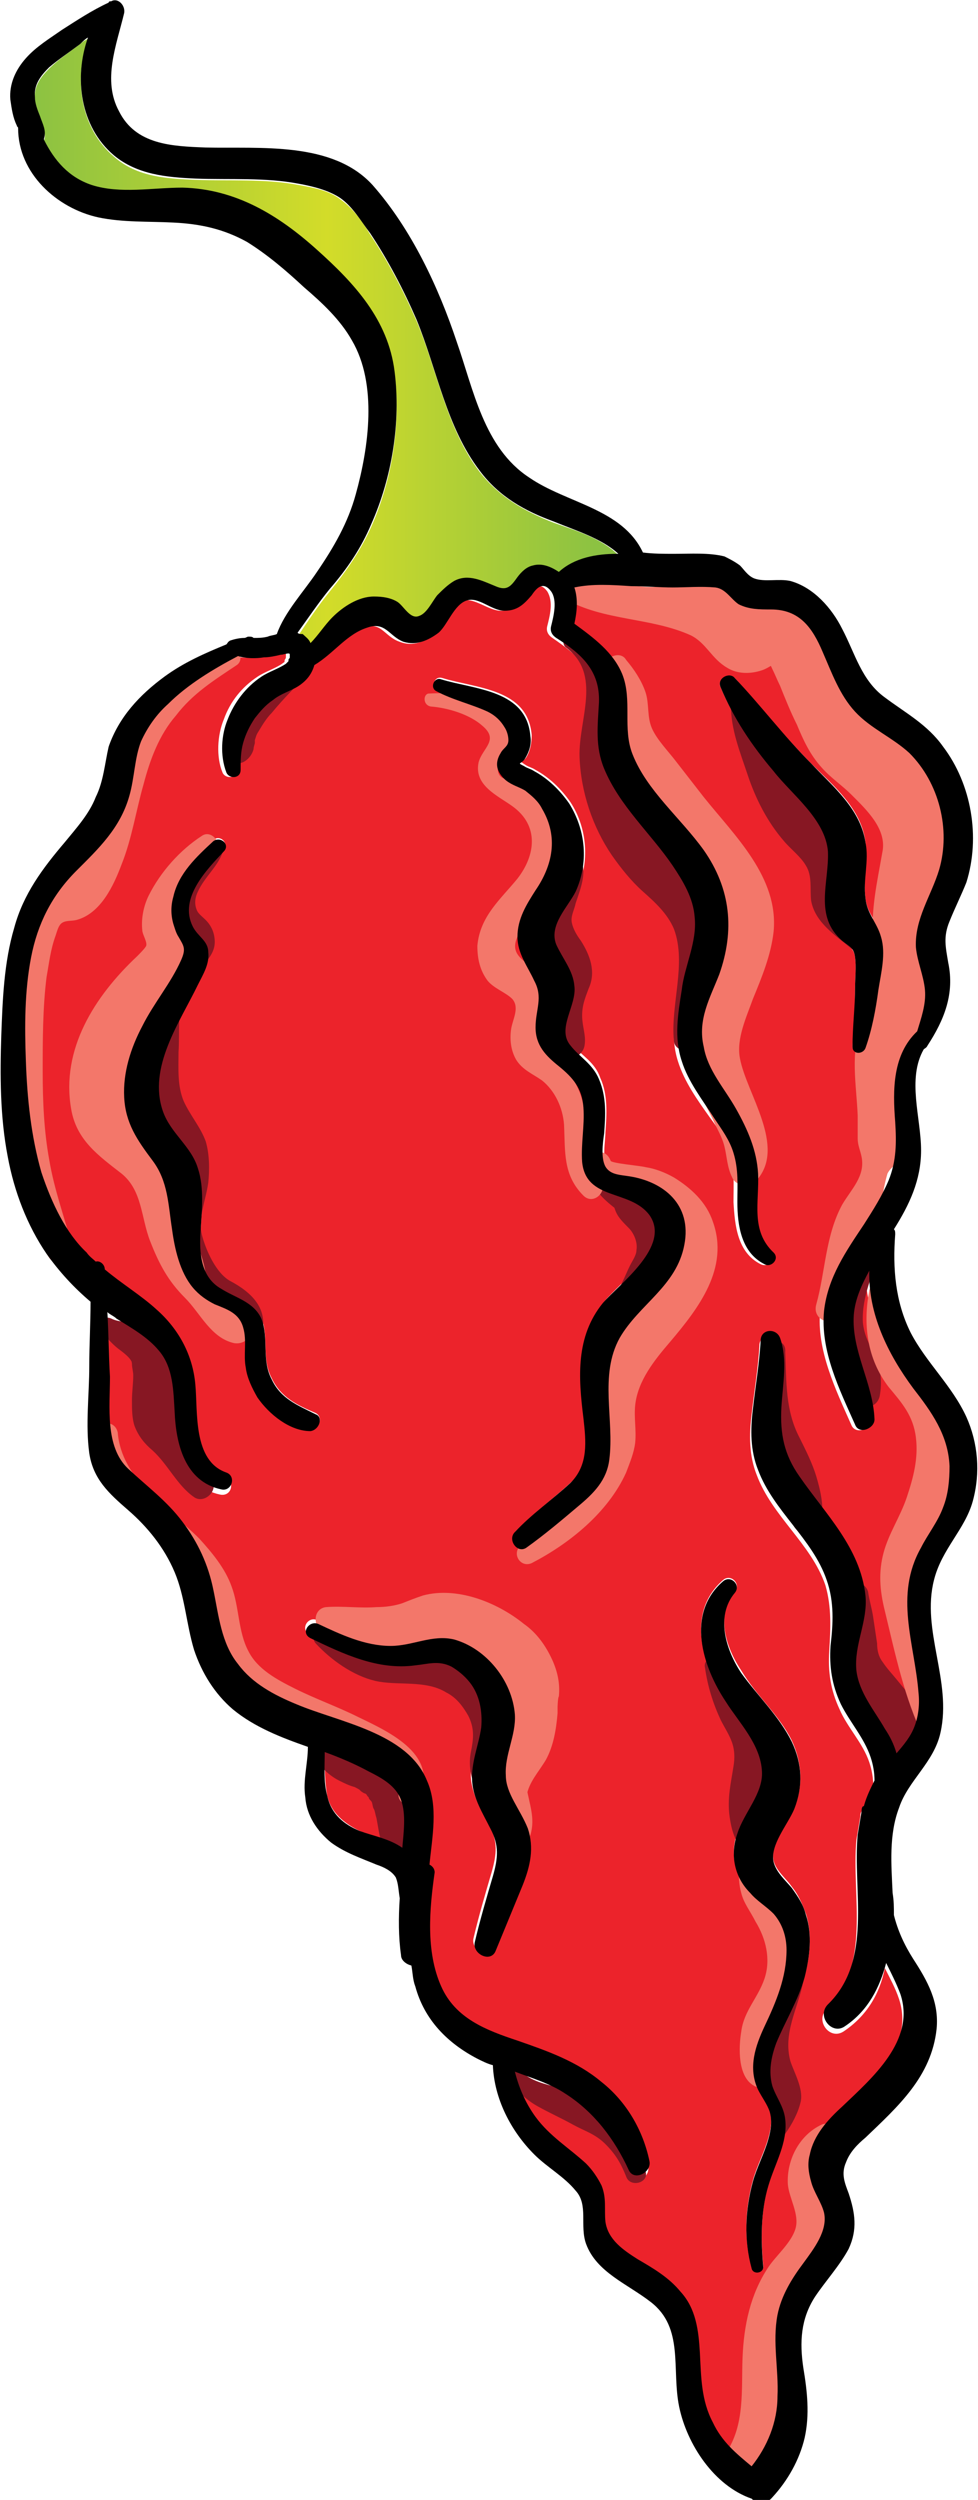 <svg xml:space="preserve" style="enable-background:new 0 0 75.6 193.2;" viewBox="0 0 75.6 193.2" y="0px" x="0px" xmlns:xlink="http://www.w3.org/1999/xlink" xmlns="http://www.w3.org/2000/svg" id="Layer_1" version="1.1">
<style type="text/css">
	.st0{fill:#EC232B;}
	.st1{fill:url(#SVGID_1_);}
	.st2{fill:#871723;}
	.st3{fill:#F3776A;}
</style>
<g>
	<g id="Layer_2_00000044894169604213189790000002988050719662693010_">
		<g id="Layer_3">
			<g>
				<g>
					<path d="M28.5,136.9c-1.1-0.6-2.2-1-3.4-1.5c0,1.1,0,2.3,0.2,3.4c0.3,1.3,1.3,2.1,2.5,2.7c1,0.5,2.2,0.7,3.2,1.3
						c0-1.2,0.3-2.6-0.1-3.7C30.5,138,29.4,137.4,28.5,136.9L28.5,136.9z" class="st0"></path>
					
						<linearGradient gradientTransform="matrix(1 0 0 -1 0 196)" y2="169.655" x2="47.84" y1="169.655" x1="2.685" gradientUnits="userSpaceOnUse" id="SVGID_1_">
						<stop style="stop-color:#8CC242" offset="0"></stop>
						<stop style="stop-color:#D3DC29" offset="0.5"></stop>
						<stop style="stop-color:#8CC242" offset="0.96"></stop>
					</linearGradient>
					<path d="M24,49.8c0.6-0.6,1.1-1.4,1.7-2c0.9-0.9,2-1.6,3.2-1.6c0.6,0,1.2,0.1,1.8,0.4c0.6,0.3,1,1.4,1.7,1.1
						c0.6-0.2,1-1.1,1.4-1.6c0.4-0.5,0.8-0.9,1.3-1.1c1.1-0.6,2.1,0,3.2,0.4c0.9,0.4,1.2,0,1.7-0.7c0.3-0.4,0.7-0.8,1.2-0.9
						c0.7-0.2,1.4,0,2,0.5c1.2-1,2.9-1.3,4.5-1.4c0,0,0.1,0,0.1,0c-1.3-1.3-3.3-1.9-5-2.5c-2.3-0.9-4.2-2-5.7-3.9
						c-2.6-3.4-3.3-7.9-4.9-11.7c-1-2.3-2.2-4.6-3.6-6.7c-0.6-1-1.3-2-2.3-2.7c-0.9-0.7-2.1-0.9-3.2-1.1c-2.6-0.5-5.4-0.3-8-0.4
						c-2.2-0.1-4.5-0.2-6.3-1.8c-2.6-2.2-3.1-6-2-9.1C6.6,3.1,6.4,3.2,6.2,3.4C5.4,4,4.5,4.6,3.8,5.3C3.1,6,2.6,6.7,2.7,7.7
						c0,0.5,0.2,1,0.4,1.5c0.2,0.6,0.5,1.1,0.3,1.7c0,0,0,0,0,0.1c0.8,1.6,1.9,2.9,3.7,3.5c2.3,0.7,4.7,0.2,7,0.2
						c4.1,0,7.4,2.1,10.4,4.8c2.9,2.6,5.5,5.4,6,9.4c0.5,3.9-0.2,8.2-1.8,11.8c-0.8,1.8-1.9,3.4-3.2,5c-0.9,1.1-1.7,2.3-2.5,3.5
						c0.1,0,0.2,0.1,0.4,0.2C23.7,49.3,23.9,49.5,24,49.8L24,49.8z" class="st1"></path>
					<path d="M66.9,98.2c-0.6,1.1-1.1,2.2-1.2,3.4c-0.2,2.8,1.5,5.3,1.6,8.1c0,0.8-1.2,1.2-1.5,0.4
						c-1.2-2.7-2.7-5.8-2.4-8.8c0.3-2.5,1.7-4.6,3.1-6.7c0.7-1.1,1.5-2.2,1.9-3.4c0.6-1.5,0.6-2.9,0.5-4.5c-0.2-2.5-0.2-5.2,1.7-7
						c0.3-1.1,0.6-2.2,0.6-3.2c-0.1-1.1-0.6-2.1-0.7-3.3c-0.1-2.2,1.2-3.9,1.8-6c0.9-3.1,0-6.7-2.3-9c-1.2-1.3-2.9-2-4.2-3.2
						c-1.3-1.3-1.8-3-2.5-4.6c-0.8-1.9-1.8-3.3-4-3.3c-0.8,0-1.7,0-2.5-0.4c-0.7-0.4-1-1.2-1.8-1.3c-1.1-0.2-2.2,0-3.3,0
						c-1.1,0-2.2,0-3.2-0.1c-1.5,0-3-0.2-4.4,0.1c0.3,0.9,0.2,1.9,0,2.8c1.5,1,3,2.2,3.7,3.9c0.8,2,0,4.2,0.8,6.2
						c1.1,2.9,3.8,5,5.5,7.4c2.1,3,2.4,6.2,1.2,9.6c-0.7,1.9-1.7,3.6-1.2,5.6c0.4,1.8,1.6,3.3,2.5,4.8c0.9,1.5,1.7,3.2,1.7,5
						c0.1,2.2-0.7,4.4,1.2,6.1c0.5,0.5-0.1,1.2-0.7,0.9c-1.8-0.9-2-3-2.1-4.8c0-1.3,0.1-2.6-0.3-3.8c-0.3-1-0.9-1.9-1.5-2.7
						c-1-1.4-2-2.8-2.5-4.4c-0.6-1.9-0.2-3.6,0-5.5c0.3-1.9,1.2-3.7,1-5.6c-0.1-1.5-0.8-2.8-1.7-4c-1.8-2.5-4.1-4.6-5.3-7.5
						c-0.7-1.7-0.5-3.3-0.4-5.1c0.2-2.4-1.4-3.7-3.3-5c-0.3-0.2-0.5-0.5-0.4-0.9c0.2-0.8,0.5-1.9,0-2.7c-0.6-0.8-1.1-0.3-1.5,0.3
						c-0.6,0.7-1.1,1.2-2.1,1.2c-0.9,0-2-1-2.9-0.8c-1,0.3-1.5,1.8-2.2,2.5c-0.7,0.7-1.7,1.1-2.7,0.7c-1.2-0.4-1.4-1.6-2.8-1.1
						c-1.6,0.5-2.7,2-4.1,2.9c-0.2,0.7-0.6,1.2-1.2,1.6c-0.6,0.4-1.4,0.6-2,1.1c-0.5,0.4-1,0.9-1.4,1.4c-0.4,0.6-0.7,1.2-0.9,1.9
						c-0.2,0.7-0.2,1.4-0.2,2.1c0,0.7-0.9,0.7-1.1,0.2c-0.5-1.2-0.4-2.9,0.1-4.1c0.5-1.4,1.4-2.5,2.6-3.3c0.6-0.4,1.3-0.6,1.9-1
						c0.1-0.1,0.2-0.1,0.2-0.2c0,0,0,0,0-0.1c0,0,0.1-0.1,0.1-0.2c0-0.1,0-0.1,0-0.3c0,0.1-0.1-0.1,0,0c0,0,0.2,0-0.1,0
						c-0.2,0-0.4,0.1-0.6,0.1c-0.4,0.1-0.9,0.1-1.3,0.2c-0.6,0-1.4,0.1-2-0.1c-1.9,1-3.9,2.2-5.4,3.7c-0.9,0.8-1.6,1.8-2.1,2.9
						c-0.5,1.3-0.6,2.8-0.9,4.2c-0.7,2.4-2.4,4-4.1,5.8c-1.9,1.9-3,4.1-3.5,6.7s-0.5,5.4-0.4,8c0.1,2.9,0.4,5.8,1.3,8.6
						c0.7,2.4,1.9,4.7,3.6,6.6c0.2,0.2,0.4,0.5,0.7,0.7c0.3,0,0.7,0.2,0.7,0.6c0,0,0,0,0,0c1.3,1.1,2.7,1.9,4,3.1
						c1.7,1.5,2.8,3.5,3,5.8c0.2,2.1-0.2,5.9,2.4,6.8c0.8,0.3,0.5,1.5-0.4,1.3c-2.8-0.6-3.5-3.5-3.6-6c-0.1-1.6-0.1-3.4-1.2-4.7
						c-0.8-1.1-2.2-1.7-3.3-2.5c-0.3-0.2-0.5-0.3-0.7-0.5c0.1,1.7,0.1,3.3,0.2,5c0.1,2.3-0.4,5.4,1.4,7.1c1.4,1.4,3,2.5,4.2,4.1
						c1.2,1.6,2,3.4,2.4,5.3c0.4,1.9,0.6,4.1,1.9,5.7c1.1,1.4,2.9,2.4,4.5,3.1c3.3,1.4,8.6,2.2,10.1,5.9c0.8,2,0.3,4.4,0.2,6.5
						c0.2,0.1,0.5,0.2,0.4,0.6c-0.4,2.9-0.7,6.1,0.5,8.8c1.1,2.4,3.5,3.4,5.9,4.2c2.3,0.8,4.6,1.6,6.5,3.2c1.9,1.6,3.2,3.8,3.7,6.1
						c0.2,0.9-1.1,1.6-1.6,0.7c-1.1-2.3-2.7-4.5-4.9-5.9c-1.2-0.7-2.5-1.2-3.9-1.7c0.4,1.2,0.9,2.4,1.6,3.5c1.1,1.5,2.6,2.4,3.9,3.6
						c0.5,0.5,1,1,1.2,1.7c0.4,0.9,0.2,1.8,0.3,2.8c0.1,1.4,1.4,2.2,2.5,2.9c1.2,0.7,2.4,1.4,3.3,2.5c1.1,1.4,1.4,3,1.5,4.7
						c0.1,1.9,0.1,3.7,1,5.4c0.8,1.4,1.8,2.4,3,3.4c1.2-1.5,2-3.4,2-5.4c0-2.1-0.5-4.2,0-6.3c0.3-1.5,1.2-2.8,2-4
						c0.8-1.1,1.9-2.4,1.6-3.9c-0.2-0.9-0.7-1.6-1-2.4c-0.2-0.7-0.2-1.4-0.1-2.1c0.3-1.5,1.4-2.7,2.5-3.7c2.3-2.2,5.7-5,4.5-8.7
						c-0.3-0.9-0.7-1.6-1.1-2.4c-0.4,2-1.4,3.7-3.2,4.9c-1.1,0.7-2.2-0.9-1.3-1.7c3.5-3.4,1.9-8.8,2.3-13.1c0.1-0.6,0.2-1.2,0.3-1.8
						c0-0.1,0-0.3,0.1-0.4c0,0,0-0.1,0.1-0.1c0.2-0.6,0.4-1.3,0.8-1.9c0-0.6-0.1-1.2-0.3-1.8c-0.5-1.5-1.7-2.7-2.3-4.1
						c-0.7-1.5-0.9-2.9-0.8-4.5c0.1-1.7,0.2-3.4-0.3-5.1c-1.1-3.2-4.1-5.3-5.3-8.5c-0.6-1.5-0.6-3.1-0.4-4.7
						c0.2-1.8,0.5-3.5,0.6-5.3c0-0.9,1.2-1,1.5-0.2c0.6,1.7,0.2,3.6,0.1,5.4c-0.1,2,0.2,3.6,1.4,5.3c2,2.9,4.8,5.4,5.1,9.2
						c0.2,2-0.8,3.8-0.7,5.8c0.2,1.7,1.3,3.1,2.2,4.5c0.3,0.6,0.7,1.2,0.9,1.9c0.6-0.6,1.1-1.2,1.4-2.1c0.3-0.8,0.4-1.7,0.3-2.6
						c-0.2-3.8-1.9-7.6,0-11.2c0.5-1.1,1.3-2,1.7-3.1c0.4-1,0.6-2.1,0.5-3.2c-0.1-2.3-1.4-4.2-2.8-6
						C68.4,104.6,66.9,101.4,66.9,98.2L66.9,98.2z M20,107.9c-0.5-0.7-0.8-1.5-0.9-2.3c-0.2-1,0-2.1-0.2-3.1
						c-0.3-1.2-1.3-1.4-2.2-1.8c-0.6-0.3-1.2-0.7-1.7-1.3c-1-1.2-1.4-3-1.6-4.5C13,93,13,91.2,11.8,89.6c-1.2-1.5-2.1-2.9-2.2-4.9
						c-0.1-1.9,0.5-3.8,1.4-5.5c0.9-1.8,2.2-3.3,3-5.1c0.4-0.8,0.2-1.1-0.2-1.8c-0.2-0.3-0.3-0.6-0.4-1c-0.2-0.7-0.1-1.4,0-2.1
						c0.4-1.8,1.8-3.1,3.1-4.3c0.5-0.4,1.2,0.2,0.8,0.8c-1.4,1.4-3.6,3.6-2.4,5.8c0.4,0.8,1.2,1,1.2,2c0,0.9-0.4,1.8-0.8,2.5
						c-1.4,2.9-4,6.4-2.7,9.8c0.6,1.7,2.2,2.7,2.7,4.4c0.5,1.6,0.3,3.3,0.2,4.9c-0.1,1.6,0.1,3.5,1.6,4.4c1.1,0.7,2.6,1,3.1,2.3
						c0.6,1.5,0,3.2,0.8,4.7c0.7,1.5,2,2.1,3.4,2.7c0.6,0.3,0.3,1.2-0.3,1.2C22.5,110.5,20.9,109.2,20,107.9L20,107.9z M40.3,145.4
						c-0.7,1.7-1.3,3.4-2.1,5.1c-0.4,1-1.8,0.2-1.6-0.7c0.4-1.7,0.9-3.4,1.4-5.1c0.4-1.4,0.5-2.4-0.2-3.7c-0.6-1.1-1.3-2.3-1.4-3.6
						c-0.1-1.5,0.5-2.8,0.7-4.2c0.2-1.2-0.1-2.5-0.9-3.5c-0.4-0.5-0.9-0.9-1.4-1.2c-0.9-0.5-1.8-0.2-2.8-0.1
						c-2.9,0.4-5.6-0.8-8.1-2.1c-0.7-0.4-0.1-1.4,0.6-1.1c1.8,0.8,3.6,1.7,5.6,1.7c1.7,0,3.2-0.9,4.9-0.5c2.6,0.7,4.5,3.2,4.7,5.8
						c0.2,1.6-0.8,3.1-0.7,4.7c0.1,1.4,1.2,2.6,1.6,3.9C41.2,142.5,40.9,143.9,40.3,145.4L40.3,145.4z M53,96.1
						c-0.6,3.2-3.5,4.6-5,7.2c-1.6,2.8-0.5,6.3-0.8,9.4c-0.2,1.7-1.1,2.6-2.4,3.6c-1.3,1.1-2.6,2.2-4,3.2c-0.7,0.5-1.5-0.6-0.9-1.2
						c1.4-1.4,2.9-2.5,4.3-3.8c1.5-1.3,1.2-3.1,1-5c-0.3-3.2-0.6-6.2,1.5-8.9c1.2-1.5,5.3-4.4,3.6-6.8c-1.4-2-4.8-1.1-5.2-4.1
						c-0.1-1.4,0.2-2.8,0.1-4.2c-0.1-1.5-0.8-2.3-1.9-3.2c-1-0.8-1.8-1.7-1.8-3c0-1.3,0.6-2.3-0.1-3.6c-0.6-1.1-1.3-2.2-1.3-3.4
						c0-1.4,0.6-2.5,1.4-3.6c1.3-2,1.8-4.2,0.5-6.3c-0.3-0.6-0.7-1-1.3-1.4c-0.5-0.3-1.1-0.5-1.5-0.8c-0.8-0.6-0.9-1.3-0.4-2.1
						c0.2-0.4,0.5-0.5,0.6-1c0-0.3-0.1-0.7-0.3-1c-0.3-0.5-0.8-0.9-1.3-1.2c-1.3-0.6-2.8-0.8-4-1.6c-0.5-0.3-0.2-1.1,0.4-0.9
						c2.6,0.8,6.6,0.8,6.9,4.4c0,0.6-0.1,1.2-0.4,1.7c-0.3,0.5-0.7,0.2-0.1,0.6c0.3,0.2,0.5,0.2,0.8,0.4c1.1,0.6,2,1.5,2.7,2.5
						c1.3,2,1.5,4.6,0.5,6.8c-0.6,1.3-2.1,2.7-1.5,4.1c0.5,1.1,1.2,2,1.4,3.2c0.2,1.6-1.4,3.3-0.3,4.6c0.8,0.9,1.8,1.4,2.2,2.6
						c0.6,1.3,0.5,2.8,0.4,4.2c0,0.7-0.3,2.2,0.2,2.7c0.4,0.4,1.2,0.5,1.7,0.6C51.3,91.3,53.5,93.1,53,96.1L53,96.1z M61.2,134.5
						c0.8,1.7,0.9,3.5,0.2,5.2c-0.5,1.2-1.9,2.8-1.6,4.1c0.2,0.8,1,1.4,1.4,2c0.5,0.6,0.8,1.3,1.1,2.1c0.5,1.6,0.3,3.3-0.1,4.8
						c-0.5,1.8-1.5,3.4-2.2,5.1c-0.4,1-0.7,2.2-0.3,3.3c0.3,0.9,0.8,1.6,1,2.6c0.2,1.8-0.8,3.4-1.3,5.1c-0.6,2.1-0.6,4.2-0.4,6.3
						c0.1,0.5-0.8,0.6-0.9,0.1c-0.6-2.2-0.5-4.5,0.1-6.7c0.3-1.1,0.9-2.2,1.2-3.3c0.2-0.7,0.3-1.4,0.1-2.1c-0.2-0.6-0.7-1.1-0.9-1.7
						c-0.7-1.6-0.2-3.3,0.5-4.9c0.8-1.9,1.7-3.8,1.7-5.9c0-1-0.3-2-1-2.8c-0.5-0.6-1.2-1-1.8-1.6c-1.2-1.3-1.6-2.9-1-4.6
						c0.6-1.6,2.1-3.1,1.9-4.8c-0.1-2-1.8-3.7-2.8-5.4c-1.8-2.7-3.1-6.8-0.2-9.3c0.6-0.5,1.4,0.3,0.9,0.9c-1.5,1.8-0.7,4.3,0.5,6.1
						C58.5,131.1,60.2,132.5,61.2,134.5L61.2,134.5z M59.8,59.6c-1.6-2-3.1-4.1-4.1-6.5c-0.3-0.6,0.7-1.1,1.1-0.7
						c2,2.2,3.8,4.5,5.9,6.6c1.7,1.7,3.9,3.5,4.2,6.1c0.2,1.4-0.2,2.9,0,4.3c0.1,1.2,1,1.9,1.2,3c0.3,1.3-0.1,2.8-0.2,4.1
						c-0.2,1.5-0.5,3-1,4.5c-0.2,0.5-1,0.4-1-0.1c0.1-1.5,0.2-3,0.2-4.6c0-0.7,0.1-1.6,0-2.3c-0.1-0.8-0.5-0.8-1-1.3
						c-2.2-1.9-1-4.5-1.2-6.9C63.7,63.4,61.2,61.4,59.8,59.6L59.8,59.6z" class="st0"></path>
				</g>
				<path d="M7.8,102.9c0.4,0.4,0.8,0.9,1.3,1.3c0.4,0.3,0.8,0.6,1,0.9c0,0,0.1,0.2,0.1,0.1c-0.1-0.2,0,0.1,0,0.2
					c0,0.3,0.1,0.6,0.1,0.9c0,0.6-0.1,1.3-0.1,1.9c0,0.7,0,1.4,0.2,2c0.3,0.8,0.8,1.4,1.4,1.9c1.2,1.1,1.9,2.7,3.2,3.6
					c0.7,0.5,1.7-0.3,1.5-1.1c-0.4-1.5-1.9-2.5-2.4-4c-0.4-1.2-0.3-2.3-0.3-3.6c0-0.7,0-1.5-0.3-2.2c-0.3-0.6-0.8-1.2-1.3-1.6
					s-1.1-0.7-1.8-0.9c-0.6-0.2-1.2-0.1-1.8-0.4C7.9,101.6,7.3,102.3,7.8,102.9L7.8,102.9L7.8,102.9z" class="st2"></path>
				<path d="M45.6,90.7c0.2,1.3,1.2,2.1,2.1,2.8L47.4,93c0.1,0.4,0.2,0.7,0.4,1c0.2,0.3,0.5,0.6,0.8,0.9
					c0.4,0.4,0.7,1.1,0.6,1.7c0,0.4-0.3,0.8-0.5,1.2c-0.2,0.4-0.4,0.9-0.6,1.3c-0.4,0.8-0.9,1.8-1,2.7c0,0.5,0.6,0.7,1,0.4
					c1-0.9,1.6-2.4,2.2-3.6s1.6-2.5,1.2-3.9c-0.3-1.1-1.4-2.3-2.6-2.6c-0.2-0.1-0.5,0-0.7,0c-0.3,0.1,0,0,0,0
					c-0.2-0.2-0.5-0.3-0.7-0.5c-0.4-0.3-0.8-0.8-1-1.2C46.4,89.7,45.5,90,45.6,90.7L45.6,90.7L45.6,90.7z" class="st2"></path>
				<g>
					<path d="M47.1,103.5c0.5,0,0.5-0.8,0-0.8S46.6,103.5,47.1,103.5L47.1,103.5z" class="st2"></path>
				</g>
				<path d="M56.5,54.5c0,1.9,0.7,3.6,1.3,5.4s1.5,3.6,2.8,5.1c0.5,0.6,1.3,1.2,1.7,1.9c0.5,0.8,0.3,1.8,0.4,2.7
					c0.3,1.7,1.9,2.7,3.1,3.7c0.7,0.6,2-0.2,1.4-1.1c-0.4-0.7-1-1.1-1.6-1.6c-0.7-0.6-1-1.1-0.9-2.1s0.2-1.8-0.1-2.7
					s-0.7-1.8-1.3-2.5c-1.2-1.3-2.5-2.5-3.5-3.9c-1.1-1.5-1.5-3.4-2-5.2C57.7,53.6,56.5,53.7,56.5,54.5L56.5,54.5L56.5,54.5z" class="st2"></path>
				<path d="M43.7,50c2.9,2.1,1,5.6,1.1,8.5c0.1,2.7,1,5.4,2.5,7.6c0.7,1,1.5,2,2.4,2.8s1.9,1.7,2.4,2.9
					c1,2.7-0.3,5.9,0,8.7c0.1,0.7,1.2,1,1.4,0.2c0.5-3.1,2-6,1.5-9.2s-3-4.7-4.9-7.1c-0.9-1.2-1.6-2.6-2.1-4
					c-0.5-1.6-0.4-3.1-0.6-4.8c-0.2-2.3-0.9-5.6-3.5-6.4C43.6,49.1,43.4,49.7,43.7,50L43.7,50L43.7,50z" class="st2"></path>
				<path d="M23.1,50.9c-1,0.8-2,1.6-3,2.5s-2.1,1.8-2.5,3c0,0.1,0,0.2-0.1,0.4c0,0.1,0,0.3,0,0.4c0-0.2,0,0,0,0
					c-0.1,0.4-0.1,0.9,0.1,1.3c0.2,0.4,0.8,0.6,1.2,0.4s0.7-0.6,0.8-1c0-0.2,0.1-0.4,0.1-0.5c0-0.1,0-0.1,0-0.2c0,0,0-0.2,0,0
					c0.1-0.3,0.1-0.4,0.3-0.7c0.3-0.5,0.6-1,1-1.4c0.9-1.1,2-2.2,3-3.2C24.5,51.2,23.7,50.4,23.1,50.9L23.1,50.9L23.1,50.9z" class="st2"></path>
				<path d="M16.6,65.4c-0.5,0.3-0.9,0.8-1.3,1.2s-0.8,0.8-1.1,1.3c-0.7,0.9-1.1,2-0.9,3.2c0.1,0.5,0.4,0.9,0.6,1.3
					s0.2,0.4,0.1,0.8c-0.1,0.6-0.4,1.1-0.6,1.6c-0.3,0.6-0.5,1.1-0.7,1.7c-0.1,0.5,0.4,1,0.9,0.7c0.5-0.4,0.9-0.7,1.2-1.2
					c0.3-0.5,0.6-1,1-1.5c0.4-0.5,0.8-1,0.8-1.7c0-0.6-0.2-1.2-0.7-1.7c-0.3-0.3-0.6-0.5-0.7-0.8c-0.2-0.5-0.1-1,0.1-1.4
					c0.5-1.1,1.5-1.9,1.9-3C17.4,65.5,17,65.2,16.6,65.4L16.6,65.4L16.6,65.4z" class="st2"></path>
				<path d="M13.5,76.6c-1.4,2.2-2.2,4.7-2.2,7.3c0,1.2,0.4,2.3,1,3.4s1.8,2.2,1.8,3.4s-0.6,2.5-0.6,3.8
					c0,1.2,0.4,2.3,0.9,3.3c0.5,1,1,2.2,2,2.8c1.1,0.8,2.5,0.6,2.4,2.4c-0.1,0.8,1.2,0.9,1.4,0.2c0.6-2-0.7-3.3-2.4-4.2
					c-1.1-0.6-1.9-2.4-2.2-3.6c-0.3-1.3,0.3-2.6,0.5-4c0.1-1,0.1-2.2-0.2-3.2c-0.4-1.1-1.2-2-1.7-3.1c-0.5-1.2-0.4-2.5-0.4-3.8
					c0.1-1.5-0.1-3,0.4-4.5C14.6,76.4,13.8,76.1,13.5,76.6L13.5,76.6L13.5,76.6z" class="st2"></path>
				<path d="M24.4,127c1.2,1.3,2.9,2.5,4.6,2.9s3.9-0.1,5.5,0.9c0.8,0.4,1.3,1.1,1.7,1.8c0.5,1,0.4,1.8,0.2,2.8
					s0,2,0.4,2.9c0.3,0.8,0.8,1.9,1.8,1.9c0.4,0,0.7-0.4,0.7-0.7c0-0.6-0.3-0.9-0.6-1.3c-0.2-0.4-0.3-0.8-0.4-1.2
					c-0.1-1,0.3-2,0.4-3s-0.3-2-0.8-2.9s-0.9-1.8-1.6-2.4c-1.6-1.5-3.9-1.1-5.9-0.8c-1,0.1-1.9,0.1-2.8-0.2c-1-0.3-1.8-0.8-2.5-1.5
					C24.7,125.6,23.9,126.4,24.4,127L24.4,127L24.4,127z" class="st2"></path>
				<path d="M24.4,135.7c0.2,0.4,0.4,0.8,0.7,1.1c0.3,0.3,0.7,0.6,1.1,0.8s0.8,0.4,1.2,0.5c0.2,0.1,0.4,0.2,0.5,0.3
					c-0.3-0.2,0.2,0.2,0.3,0.2c0.1,0,0.3,0.3,0.1,0.1c0.1,0.1,0.2,0.2,0.2,0.2c0.2,0.2-0.1-0.1,0,0c0,0.1,0.1,0.2,0.2,0.3
					c0.1,0.2,0.1,0.1,0,0c0.1,0.1,0.1,0.5,0.2,0.6c0.1,0.2,0.1,0.4,0.2,0.7c0.2,1,0.3,2.4,1.1,3.1c0.6,0.5,1.5,0.5,2-0.2
					c0.4-0.6,0.3-1.3,0.3-2c0-0.6-0.1-1.2-0.2-1.7c-0.2-1-0.8-2.1-1.6-2.8c-0.5-0.4-1-0.7-1.6-0.8c-0.5-0.1-0.9-0.2-1.4-0.3
					c-0.7-0.1-1.8-0.2-2.3-0.8c-0.2-0.2-0.5-0.2-0.8,0C24.3,135.1,24.3,135.4,24.4,135.7L24.4,135.7L24.4,135.7z" class="st2"></path>
				<path d="M39.4,160.9c0.7,0.8,1.3,1.4,2.2,1.9s1.8,0.9,2.7,1.4s1.7,0.7,2.5,1.5s1.2,1.5,1.6,2.5
					c0.3,0.9,1.8,0.5,1.5-0.4c-0.4-1-0.9-2-1.5-2.9c-0.3-0.5-0.7-0.9-1.1-1.3s-0.8-0.9-1.2-1.2c-0.9-0.6-2-0.9-3-1.1
					c-0.9-0.2-2.1-0.5-2.8-1.2C39.6,159.6,38.9,160.3,39.4,160.9L39.4,160.9L39.4,160.9z" class="st2"></path>
				<path d="M61.2,152.6c-1.5,1.4-2.1,3.9-2.1,5.9c0,1.1,0.3,2.1,0.5,3.1c0,0.2,0,0.5,0.1,0.8c0.1,0.3,0.3,0.4,0.4,0.7
					c0.2,0.4,0.1,1-0.1,1.4c-0.3,0.5,0.4,0.8,0.7,0.4c0.5-0.7,1-1.6,1.2-2.5c0.2-1-0.5-2.2-0.8-3.1c-0.6-2.2,0.6-4.1,1-6.2
					C62.1,152.7,61.5,152.3,61.2,152.6L61.2,152.6L61.2,152.6z" class="st2"></path>
				<path d="M54.5,128.9c0.2,1.4,0.6,2.7,1.2,4c0.3,0.6,0.7,1.2,0.9,1.8c0.2,0.6,0.2,1.2,0.1,1.8
					c-0.2,1.3-0.5,2.5-0.3,3.9s0.6,2.6,2,3.1c0.6,0.2,1.2-0.5,1.1-1.1c-0.3-0.9-0.5-1.8-0.3-2.8c0.3-1.3,0.5-2.7,0.3-4.1
					c-0.1-0.6-0.3-1.3-0.7-1.8s-0.9-1-1.3-1.5c-0.8-1.1-1.3-2.4-1.8-3.7C55.5,127.8,54.3,128.1,54.5,128.9L54.5,128.9L54.5,128.9z" class="st2"></path>
				<path d="M65.2,123.2c0,0.7-0.1,1.3-0.1,2s0,1.3,0,2s0,1.3,0.2,2c0.2,0.6,0.5,1.1,0.9,1.6c0.7,1,1.5,1.9,2.2,2.9
					s0.1,2.1,0.8,3.1c0.3,0.4,0.9,0.4,1.2,0.2c1.2-0.6,1.3-2.5,1.1-3.7c-0.2-1.3-1.3-2.4-2.1-3.4c-0.4-0.5-0.8-0.9-1.2-1.5
					c-0.3-0.4-0.4-0.9-0.4-1.4c-0.1-0.7-0.2-1.3-0.3-2s-0.3-1.3-0.4-2C66.8,122,65.1,122,65.2,123.2L65.2,123.2L65.2,123.2z" class="st2"></path>
				<path d="M59.3,104.2c-0.7,2.3-0.2,4.8,0.3,7.1c0.3,1.1,0.7,2.2,1,3.3c0.1,0.5,0.2,1.1,0.3,1.6
					c0.1,0.6,0.2,1.3,0.5,1.8c0.6,0.9,1.7,0.6,2-0.3c0.4-1,0-2.6-0.3-3.6s-0.8-2-1.3-3c-1.1-2.1-1-4.3-1.1-6.6
					C60.8,103.5,59.6,103.4,59.3,104.2C59.3,104.2,59.3,104.2,59.3,104.2z" class="st2"></path>
				<path d="M66.6,96c-1.3,1.7-2.2,3.7-2.3,5.9c-0.1,1.1,0.1,2.2,0.5,3.1c0.2,0.4,0.5,0.8,0.7,1.3s0.2,0.9,0.2,1.3
					c0,1.3,2,1.6,2.3,0.3c0.2-1.1,0.1-2.1-0.4-3.2c-0.4-0.8-0.8-1.5-0.9-2.5c-0.1-2,0.8-3.8,1.4-5.7C68.4,95.7,67.1,95.3,66.6,96
					L66.6,96L66.6,96z" class="st2"></path>
				<path d="M43.4,66.4c-0.2,0.5-0.2,1.1-0.5,1.6c-0.3,0.6-0.6,1.2-0.8,1.8c-0.5,1.3-0.2,2.5,0.5,3.7
					c0.2,0.4,0.6,0.9,0.7,1.4c0.1,0.5-0.4,1.1-0.5,1.6c-0.4,1.4-0.3,3.5,0.5,4.7c0.6,0.9,1.8,0.5,1.9-0.5c0.1-0.7-0.2-1.4-0.2-2.2
					c0-0.8,0.2-1.3,0.5-2.1c0.6-1.3,0.1-2.6-0.6-3.7c-0.3-0.4-0.6-0.9-0.7-1.4s0.2-1,0.3-1.5c0.4-1.2,1-2.6,0.2-3.7
					C44.2,65.6,43.5,65.9,43.4,66.4L43.4,66.4L43.4,66.4z" class="st2"></path>
				<path d="M17.7,50.2c-3.8,1.1-7.1,4.8-8.7,8.2c-0.9,2.1-1.4,4.3-2.3,6.4c-0.4,0.9-0.9,2.1-1.6,2.8
					c-0.7,0.7-1.6,0.9-2.3,1.6c-1.5,1.5-1.8,4-2,6c-0.3,2.5-0.3,5.1-0.2,7.7s0.4,4.9,0.9,7.4s1,4.9,2.3,6.9c0.6,0.9,2.1,0.3,1.8-0.8
					C5,94.1,4.2,92,3.8,89.6c-0.4-2.2-0.5-4.5-0.5-6.8c0-2.4,0-4.9,0.3-7.3c0.2-1.1,0.3-2.1,0.7-3.2c0.1-0.3,0.2-0.7,0.4-0.9
					c0.3-0.3,0.8-0.2,1.2-0.3c1.9-0.5,2.9-2.7,3.5-4.3c0.8-2,1.1-4.1,1.7-6.2c0.5-1.9,1.2-3.8,2.5-5.3c1.3-1.7,2.9-2.7,4.7-3.9
					C18.9,51,18.5,49.9,17.7,50.2L17.7,50.2L17.7,50.2z" class="st3"></path>
				<path d="M43.7,46.3c3,1.7,6.6,1.4,9.7,2.8c1.2,0.6,1.6,1.8,2.8,2.5c0.8,0.5,1.8,0.5,2.7,0.2
					c0.6-0.2,1.1-0.7,1.7-0.8h-1.3c-0.1-0.2-0.1-0.2,0,0c0.2,0.2,0.3,0.5,0.4,0.7c0.2,0.4,0.4,0.9,0.6,1.3c0.4,1,0.8,2,1.3,3
					c0.5,1.2,1,2.3,1.9,3.3c0.7,0.8,1.6,1.4,2.3,2.1c1.2,1.2,2.8,2.7,2.4,4.5c-0.4,2.3-0.9,4.4-0.7,6.8c0.1,1.2,0.3,2.4,0,3.6
					c-0.2,1.1-0.5,1.7-0.9,2.7c-0.9,2.4-0.4,4.8-0.3,7.2c0,0.6,0,1.2,0,1.8c0,0.5,0.2,0.9,0.3,1.4c0.3,1.5-0.8,2.5-1.5,3.7
					c-1.3,2.4-1.3,5.2-2,7.7c-0.4,1.4,1.7,1.9,2.2,0.6c1.1-2.9,2.7-5.3,2.9-8.4c0-0.7,0.2-1.6,0.4-2.3c0.3-0.6,0.9-0.8,1.2-1.3
					c0.8-1.2,0.7-2.8,0.6-4.2c-0.1-1.1-0.4-2.6,0-3.7c0.5-1.4,1.3-2.4,1.5-3.9c0.3-2.4-1.2-5.3,0.1-7.6c0.7-1.2,1.5-2.2,1.8-3.6
					c0.3-1.6,0-3.2-0.6-4.7c-1.1-2.4-3.1-4-5.1-5.6c-0.9-0.7-1.8-1.5-2.4-2.4c-0.7-1-1-2.3-1.5-3.4c-1-2.2-2.6-4.9-5.5-3.9
					c-0.2,0.1-0.8,0.3-1,0.5c-0.1,0.1-0.3,0.2-0.4,0.3l1.3,0.2c0,0-0.8-1.1-1-1.2c-1.1-1-2.5-1.4-4-1.2s-2.8,0.5-4.2,0.3
					c-1.6-0.2-3.2-0.7-4.8-1.1C43.4,43.9,42.5,45.6,43.7,46.3L43.7,46.3L43.7,46.3z" class="st3"></path>
				<path d="M46.9,52.1c1.1,1.8-0.2,3.9,0.7,5.8c0.8,1.8,2.2,3.4,3.3,5c1.2,1.8,2.3,3.6,3.4,5.3c0.9,1.4,1.5,2.6,1,4.2
					c-0.4,1.5-1.1,3-1.6,4.4c-0.6,1.7-0.8,3.5-0.4,5.3c0.3,1.6,1.1,3,1.8,4.4c0.3,0.7,0.7,1.3,0.9,2.1c0.2,0.8,0.2,1.6,0.6,2.4
					c0.3,0.7,1.4,0.8,1.9,0.2c2.3-2.6-0.8-6.7-1.3-9.4c-0.3-1.5,0.5-3.2,1-4.6c0.7-1.7,1.4-3.4,1.6-5.2c0.4-4.2-3-7.4-5.4-10.4
					c-0.7-0.9-1.4-1.8-2.1-2.7c-0.6-0.8-1.5-1.7-1.9-2.6c-0.4-0.9-0.2-1.9-0.5-2.8s-0.9-1.8-1.5-2.5C47.9,50.1,46.2,51,46.9,52.1
					L46.9,52.1L46.9,52.1z" class="st3"></path>
				<path d="M24.9,126.1c1.4,1,2.9,1.3,4.5,1.3c0.8,0,1.5,0,2.3-0.1c0.8-0.1,1.5-0.2,2.2-0.2l-1-0.3
					c0.7,0.3,1.5,1,1.9,1.3c0.8,0.6,1.1,0.8,1.8,1.5c0.6,0.6-0.5-0.7,0.2,0.3c0.6,0.8-0.1-0.3,0.2,0.3c0.2,0.3,0.4,0.7,0.6,1
					c0.2,0.3,0.3,0.6,0.5,0.9c0.2,0.2,0.3,0.4,0.5,0.7l-0.2-0.2c-0.1-0.4,0,0,0,0.1c0.1,0.5,0.2,1,0.1,1.5c-0.2,0.9-0.5,1.7-0.5,2.6
					c-0.1,1.8,1.2,3.3,1.4,5c0.1,0.9,1.4,0.7,1.6,0c0.4-1.3-0.1-2.4-0.3-3.7v0.7c0.2-1.1,0.9-1.8,1.5-2.8c0.6-1.1,0.8-2.4,0.9-3.6
					c0-0.2,0-0.5,0-0.7c0,0.6,0-0.5,0.1-0.6c0.1-1-0.1-1.9-0.5-2.8c-0.5-1.1-1.2-2.1-2.2-2.8c-2.1-1.7-5.2-2.9-7.8-2.2
					c-0.6,0.2-1.1,0.4-1.6,0.6c-0.6,0.2-1.3,0.3-2,0.3c-1.3,0.1-2.6-0.1-3.9,0C24.3,124.3,24.1,125.5,24.9,126.1L24.9,126.1
					L24.9,126.1z" class="st3"></path>
				<path d="M15.6,64.6c-1.7,1.1-3.2,2.8-4.1,4.6c-0.4,0.8-0.6,1.8-0.5,2.7c0,0.3,0.4,0.9,0.3,1.2
					c-0.1,0.2-0.5,0.6-0.7,0.8C7.3,77,4.7,81.1,5.5,85.7c0.4,2.4,2.1,3.6,3.9,5c1.6,1.3,1.5,3.4,2.2,5.2s1.4,3.1,2.7,4.4
					c1.2,1.2,2,3.1,3.8,3.5c1.2,0.2,2-1.4,0.9-2c-0.7-0.4-1.5-0.6-2.1-1.2c-0.7-0.7-0.8-1.2-1-2.2c-0.3-1.8-1.2-3.3-1.4-5.1
					s-0.5-3.4-1.4-5c-0.3-0.6-0.8-1.1-1.1-1.7c-0.3-0.7-0.5-1.8-0.6-2.5c-0.5-3.2,1.7-5.8,3-8.6c0.4-0.8,0.6-1.7,0.4-2.6
					c-0.1-0.8-1-1.5-1-2.3c0-0.7,0.9-1.8,1.2-2.3c0.6-0.9,1.1-1.7,1.7-2.5C17.2,65.1,16.3,64.1,15.6,64.6L15.6,64.6L15.6,64.6z" class="st3"></path>
				<path d="M33.3,54.6c1.3,0.1,3,0.6,4,1.5c1.3,1.1,0,1.7-0.3,2.8c-0.4,1.8,1.5,2.6,2.6,3.4c2.1,1.5,1.8,3.8,0.4,5.6
					c-1.3,1.6-2.9,2.9-3.1,5.2c0,1,0.2,1.9,0.8,2.7c0.5,0.6,1.4,0.9,1.9,1.4c0.6,0.7,0,1.6-0.1,2.4s0,1.6,0.4,2.3
					c0.5,0.8,1.3,1.1,2,1.6c1,0.8,1.6,2.1,1.7,3.4c0.1,2.1-0.1,3.9,1.5,5.5c0.8,0.8,2-0.4,1.3-1.3c-1.7-1.8-0.7-4.5-1.6-6.7
					c-0.4-1-1-1.8-1.7-2.6c-0.3-0.3-0.9-0.8-1-1.2s0.2-0.9,0.3-1.3c0.6-2.1,0.2-3.5-1.6-4.8c-1-0.7-1.3-1.3-0.6-2.5
					c0.5-1,1.4-1.7,2-2.7c1.1-1.7,1.8-3.8,1.1-5.7s-2.2-2.8-4.1-3.4c-0.5,0-0.8-0.4-0.7-1c0.2-0.1,0.3-0.2,0.5-0.4
					c0.3-0.3,0.5-0.7,0.6-1.1c0.2-0.8,0-1.8-0.6-2.5c-1.4-1.6-3.9-1.7-5.9-1.6C32.7,53.7,32.7,54.5,33.3,54.6L33.3,54.6L33.3,54.6z" class="st3"></path>
				<path d="M46.1,89.4c-0.1,1.2,1.2,1.5,2.1,1.9c1.5,0.6,3.2,1.3,4,2.8c1.7,3-2.2,6.3-3.8,8.4c-1,1.3-1.9,2.7-2.2,4.3
					c-0.3,1.7,0.4,3.2,0.4,4.9c0,3.8-3.7,5.7-6.3,7.7c-0.8,0.6-0.1,1.8,0.8,1.4c2.9-1.5,5.9-3.9,7.3-7c0.3-0.8,0.6-1.5,0.7-2.3
					c0.1-1-0.1-1.9,0-2.9c0.2-1.9,1.5-3.5,2.7-4.9c2.2-2.6,4.6-5.7,3.3-9.3c-0.5-1.5-1.7-2.6-3-3.4c-0.7-0.4-1.5-0.7-2.2-0.8
					c-0.3-0.1-2.7-0.3-2.7-0.5C46.9,88.9,46.1,88.9,46.1,89.4C46.1,89.4,46.1,89.4,46.1,89.4z" class="st3"></path>
				<path d="M57.1,144.1c0,0.8,0,1.5,0.2,2.2c0.2,0.8,0.7,1.4,1.1,2.2c0.8,1.3,1.2,2.9,0.7,4.4s-1.6,2.5-1.8,4.1
					c-0.2,1.2-0.3,3.5,1,4.2c0.3,0.2,1,0.1,1-0.4c0.1-0.7-0.3-1.3-0.3-2.1s0.2-1.4,0.6-2c0.9-1.3,1.7-2.5,1.9-4.1
					c0.2-1.4-0.2-2.9-1-4.1c-0.5-0.6-1-1.1-1.5-1.8c-0.5-0.8-0.8-1.7-1-2.6C57.9,143.6,57.1,143.5,57.1,144.1L57.1,144.1L57.1,144.1
					z" class="st3"></path>
				<path d="M63.5,164.2c-1.7,0.8-2.7,2.7-2.6,4.6c0.1,1.1,0.9,2.3,0.6,3.4s-1.5,2.1-2.1,3c-1.4,2.1-1.9,4.5-2,7
					s0.2,5.2-1.3,7.4c-1.2,1.8,1.7,3.4,2.9,1.7c2.9-4.2,0.4-9.6,2.7-14c1-1.9,2.8-3.3,2.5-5.6c-0.2-1.2-0.9-2.1-1.1-3.3
					c-0.3-1.2,0.3-2.3,1.1-3.2C64.7,164.6,64.1,163.9,63.5,164.2L63.5,164.2L63.5,164.2z" class="st3"></path>
				<path d="M67.2,99.7c-0.5,2.6-0.2,5.3,1.5,7.5c1,1.2,1.9,2.2,2.1,3.9c0.2,1.6-0.2,3.1-0.7,4.6s-1.4,2.8-1.8,4.3
					s-0.3,2.9,0.1,4.5c0.8,3.3,1.5,6.7,3,9.8c0.4,0.8,0.5,0,0.4-0.8c-0.6-3.2-0.5-6.3-0.5-9.7c0-1.6,0.2-2.9,0.9-4.4
					s1.2-2.8,1.5-4.3c0.5-2.6,0.1-5.3-1.6-7.5c-0.9-1.2-2.2-2-2.9-3.3c-0.7-1.4-0.8-3-0.8-4.6C68.3,99.2,67.4,99,67.2,99.7
					L67.2,99.7L67.2,99.7z" class="st3"></path>
				<path d="M7.8,110.5c-0.2,3.2,2.2,5.6,4.3,7.6c1.2,1.1,2.4,2.2,3.2,3.7c0.9,1.6,0.5,3.4,0.8,5.2
					c0.5,3.2,3.1,5,5.9,6.2c1.7,0.8,3.4,1.4,5.1,2c0.8,0.3,1.7,0.5,2.5,0.9c1,0.6,1.2,1.5,1.2,2.6c0,0.8,1.1,1.1,1.5,0.4
					c1.8-3.4-2.1-5.2-4.6-6.4c-1.6-0.8-3.3-1.4-4.9-2.2c-1.4-0.7-2.9-1.5-3.6-2.9c-0.8-1.5-0.7-3.4-1.3-5c-0.5-1.4-1.5-2.6-2.5-3.7
					c-2.4-2.4-6-4.5-6.3-8.2C8.9,109.8,7.8,109.8,7.8,110.5L7.8,110.5L7.8,110.5z" class="st3"></path>
				<g>
					<path d="M75.2,116c0.6-2.2,0.4-4.5-0.5-6.5c-1.1-2.4-3.1-4.2-4.3-6.5c-1.2-2.4-1.4-5-1.2-7.6c0-0.2,0-0.3-0.1-0.4
						c1.2-1.9,2.1-3.8,2.1-6.1c0-2.5-1.1-5.5,0.2-7.8c0.1-0.1,0.2-0.1,0.3-0.3c1.3-2,2.1-4,1.6-6.4c-0.2-1.2-0.4-2,0.1-3.2
						c0.4-1,0.9-2,1.3-3c1.1-3.5,0.4-7.6-1.8-10.5c-1.2-1.7-2.9-2.6-4.5-3.8c-1.8-1.3-2.3-3.4-3.3-5.3c-0.8-1.6-2.2-3.2-4-3.7
						c-0.9-0.2-2,0.1-2.8-0.2c-0.5-0.2-0.8-0.7-1.1-1c-0.4-0.3-0.8-0.5-1.2-0.7c-1.2-0.3-2.6-0.2-3.9-0.2c-0.8,0-1.6,0-2.4-0.1
						c-1.6-3.4-5.9-3.8-8.8-5.8c-3.5-2.3-4.3-6.8-5.6-10.5c-1.4-4.2-3.5-8.7-6.5-12.1c-3.1-3.4-8.7-2.8-12.9-2.9
						c-2.6-0.1-5.4-0.2-6.7-2.8C7.9,6.2,9,3.5,9.6,1c0.1-0.6-0.5-1.2-1-0.9c-0.1,0-0.2,0-0.2,0.1C7.1,0.8,5.9,1.6,4.8,2.3
						C3.8,3,2.8,3.6,2,4.5c-0.8,0.9-1.3,2-1.2,3.2c0.1,0.7,0.2,1.4,0.5,2c0,0.1,0.1,0.1,0.1,0.2c0,0,0,0,0,0c0,3.5,3,6.2,6.2,6.9
						c1.9,0.4,3.9,0.3,5.8,0.4c2.1,0.1,3.9,0.5,5.7,1.5c1.6,1,3,2.2,4.4,3.5c1.4,1.2,2.8,2.5,3.7,4.1c2,3.4,1.3,8.3,0.3,11.9
						c-0.6,2.2-1.7,4.1-3,6c-1,1.5-2.5,3.1-3.1,4.8c-0.2,0.1-0.5,0.1-0.7,0.2c-0.4,0.1-0.7,0.1-1.1,0.1c-0.1-0.1-0.2-0.1-0.4-0.1
						c-0.1,0-0.2,0.1-0.3,0.1c-0.4,0-0.8,0.1-1.1,0.2c-0.2,0.1-0.2,0.2-0.3,0.3c-1.7,0.7-3.3,1.4-4.8,2.5c-1.9,1.4-3.5,3.1-4.3,5.4
						C8.1,59,8,60.4,7.4,61.6C6.9,62.9,5.9,64,5,65.1c-1.7,2-3.2,4-3.9,6.6c-0.8,2.7-0.9,5.6-1,8.3C0,83.1,0,86.3,0.6,89.4
						c0.5,2.7,1.5,5.3,3,7.5c1,1.4,2.1,2.6,3.4,3.7c0,1.7-0.1,3.3-0.1,5c0,2.2-0.3,4.5,0,6.7c0.3,2,1.5,3.1,3,4.4
						c1.5,1.3,2.8,2.9,3.6,4.8c0.8,1.9,0.9,4,1.5,6c0.6,1.8,1.6,3.4,3,4.6c1.7,1.4,3.8,2.2,5.8,2.9c0,1.3-0.4,2.6-0.2,3.9
						c0.1,1.4,0.9,2.6,2,3.5c1.1,0.8,2.3,1.2,3.5,1.7c0.6,0.2,1.2,0.5,1.5,1c0.2,0.5,0.2,1,0.3,1.6c-0.1,1.5-0.1,3,0.1,4.4
						c0,0.4,0.4,0.7,0.8,0.8c0.1,0.5,0.1,1.1,0.3,1.6c0.7,2.6,2.5,4.4,4.8,5.6c0.4,0.2,0.8,0.4,1.2,0.5c0.1,2.6,1.4,5.1,3.2,6.9
						c1,1,2.3,1.7,3.2,2.8c1,1.1,0.3,2.7,0.8,4.1c0.8,2.2,3.2,3.1,5,4.5c2.6,2,1.6,5.2,2.2,8.1c0.6,2.9,2.7,6.1,5.6,7.1c0,0,0,0,0,0
						c0.4,0.4,1.1,0.5,1.6-0.1c1.2-1.3,2.1-2.9,2.5-4.6c0.4-1.8,0.2-3.6-0.1-5.4c-0.3-2-0.2-3.8,0.9-5.5c0.8-1.2,1.9-2.4,2.6-3.7
						c0.7-1.5,0.5-2.8,0-4.3c-0.3-0.8-0.6-1.5-0.2-2.4c0.3-0.8,0.9-1.4,1.5-1.9c2.5-2.4,5.1-4.7,5.5-8.4c0.2-2.1-0.7-3.7-1.8-5.4
						c-0.7-1.1-1.2-2.2-1.5-3.4c0-0.6,0-1.1-0.1-1.7c-0.1-2.2-0.3-4.5,0.5-6.6c0.7-2.1,2.7-3.5,3.2-5.8c0.9-4-1.5-7.9-0.5-11.8
						C72.8,119.7,74.6,118.2,75.2,116L75.2,116z M25.5,45.5c1.3-1.5,2.4-3.1,3.2-5c1.6-3.6,2.3-7.9,1.8-11.8c-0.5-4-3.1-6.8-6-9.4
						c-3-2.7-6.3-4.7-10.4-4.8c-2.3,0-4.8,0.5-7-0.2c-1.8-0.6-2.9-1.9-3.7-3.5c0,0,0,0,0-0.1c0.2-0.6-0.1-1.1-0.3-1.7
						c-0.2-0.5-0.4-1-0.4-1.5c-0.1-1,0.5-1.7,1.1-2.3C4.5,4.6,5.4,4,6.2,3.4C6.4,3.2,6.6,3,6.8,2.9c-1.1,3.1-0.6,6.9,2,9.1
						c1.8,1.5,4.1,1.7,6.3,1.8c2.7,0.1,5.4-0.1,8,0.4c1.1,0.2,2.3,0.5,3.2,1.1c1,0.7,1.6,1.8,2.3,2.7c1.4,2.1,2.6,4.4,3.6,6.7
						c1.6,3.9,2.3,8.3,4.9,11.7c1.5,2,3.5,3.1,5.7,3.9c1.7,0.7,3.7,1.3,5,2.5c0,0-0.1,0-0.1,0c-1.6,0-3.3,0.3-4.5,1.4
						c-0.6-0.4-1.3-0.7-2-0.5c-0.5,0.1-0.9,0.5-1.2,0.9c-0.5,0.7-0.8,1.1-1.7,0.7c-1-0.4-2.1-1-3.2-0.4c-0.5,0.3-0.9,0.7-1.3,1.1
						c-0.4,0.5-0.8,1.4-1.4,1.6c-0.7,0.3-1.2-0.8-1.7-1.1c-0.5-0.3-1.1-0.4-1.8-0.4c-1.2,0-2.4,0.8-3.2,1.6c-0.6,0.6-1.1,1.4-1.7,2
						c-0.1-0.3-0.4-0.5-0.6-0.7C23.2,49,23.1,49,23,48.9C23.8,47.8,24.6,46.6,25.5,45.5L25.5,45.5z M27.8,141.5
						c-1.2-0.5-2.2-1.3-2.5-2.7c-0.3-1.1-0.2-2.2-0.2-3.4c1.1,0.4,2.3,0.9,3.4,1.5c1,0.5,2.1,1.1,2.5,2.2c0.4,1.1,0.2,2.5,0.1,3.7
						C30.1,142.1,28.9,141.9,27.8,141.5L27.8,141.5z M71,130.8c0.1,0.9,0,1.8-0.3,2.6c-0.3,0.8-0.8,1.4-1.4,2.1
						c-0.2-0.7-0.5-1.3-0.9-1.9c-0.8-1.4-2-2.8-2.2-4.5c-0.2-2,0.9-3.8,0.7-5.8c-0.4-3.7-3.1-6.3-5.1-9.2c-1.2-1.7-1.5-3.3-1.4-5.3
						c0.1-1.8,0.5-3.7-0.1-5.4c-0.3-0.8-1.5-0.7-1.5,0.2c-0.1,1.8-0.4,3.5-0.6,5.3c-0.2,1.6-0.2,3.2,0.4,4.7
						c1.2,3.2,4.2,5.3,5.3,8.5c0.6,1.7,0.5,3.4,0.3,5.1c-0.1,1.6,0.1,3,0.8,4.5c0.7,1.4,1.8,2.6,2.3,4.1c0.2,0.6,0.3,1.2,0.3,1.8
						c-0.3,0.6-0.6,1.2-0.8,1.9c0,0,0,0.1-0.1,0.1c-0.1,0.1-0.1,0.3-0.1,0.4c-0.1,0.6-0.2,1.2-0.3,1.8c-0.4,4.3,1.2,9.7-2.3,13.1
						c-0.9,0.9,0.3,2.4,1.3,1.7c1.8-1.2,2.7-3,3.2-4.9c0.4,0.8,0.8,1.6,1.1,2.4c1.2,3.6-2.2,6.5-4.5,8.7c-1.1,1-2.2,2.2-2.5,3.7
						c-0.2,0.7-0.1,1.4,0.1,2.1c0.2,0.8,0.8,1.6,1,2.4c0.3,1.4-0.8,2.8-1.6,3.9c-0.9,1.2-1.7,2.5-2,4c-0.4,2.1,0.1,4.2,0,6.3
						c0,2-0.8,3.9-2,5.4c-1.2-1-2.3-1.9-3-3.4c-0.9-1.7-0.9-3.5-1-5.4c-0.1-1.7-0.3-3.4-1.5-4.7c-0.9-1.1-2.1-1.8-3.3-2.5
						c-1.1-0.7-2.3-1.5-2.5-2.9c-0.1-1,0.1-1.8-0.3-2.8c-0.3-0.6-0.7-1.2-1.2-1.7c-1.3-1.2-2.8-2.1-3.9-3.6
						c-0.8-1.1-1.3-2.3-1.6-3.5c1.3,0.5,2.7,0.9,3.9,1.7c2.2,1.4,3.8,3.5,4.9,5.9c0.4,0.9,1.8,0.2,1.6-0.7c-0.5-2.4-1.8-4.6-3.7-6.1
						c-1.9-1.6-4.2-2.4-6.5-3.2c-2.4-0.8-4.8-1.7-5.9-4.2c-1.2-2.7-0.9-6-0.5-8.8c0-0.3-0.2-0.5-0.4-0.6c0.2-2.1,0.7-4.5-0.2-6.5
						c-1.5-3.7-6.8-4.5-10.1-5.9c-1.7-0.7-3.4-1.6-4.5-3.1c-1.3-1.6-1.5-3.8-1.9-5.7c-0.4-2-1.2-3.7-2.4-5.3
						c-1.2-1.6-2.7-2.7-4.2-4.1c-1.8-1.7-1.4-4.8-1.4-7.1c-0.1-1.7-0.1-3.3-0.2-5c0.2,0.2,0.5,0.3,0.7,0.5c1.1,0.7,2.4,1.4,3.3,2.5
						c1.1,1.3,1.1,3.1,1.2,4.7c0.1,2.5,0.8,5.4,3.6,6c0.8,0.2,1.2-1,0.4-1.3c-2.6-0.9-2.2-4.7-2.4-6.8c-0.2-2.3-1.3-4.3-3-5.8
						c-1.2-1.1-2.7-2-4-3.1c0,0,0,0,0,0c0-0.4-0.4-0.7-0.7-0.6c-0.2-0.2-0.5-0.4-0.7-0.7C5.1,95.3,4,93,3.2,90.6
						C2.4,87.8,2.1,84.9,2,82c-0.1-2.7-0.1-5.4,0.4-8c0.5-2.6,1.6-4.8,3.5-6.7c1.7-1.7,3.4-3.3,4.1-5.8c0.4-1.4,0.4-2.9,0.9-4.2
						c0.5-1.1,1.2-2.1,2.1-2.9c1.5-1.5,3.5-2.7,5.4-3.7c0.6,0.2,1.4,0.2,2,0.1c0.4,0,0.9-0.1,1.3-0.2c0.2,0,0.4-0.1,0.6-0.1
						c0.2,0,0.1,0,0.1,0c-0.1,0,0,0.1,0,0c0,0.2,0,0.2,0,0.3c0,0.1-0.1,0.1-0.1,0.2c0,0,0,0,0,0.1c-0.1,0.1-0.1,0.1-0.2,0.2
						c-0.6,0.4-1.3,0.6-1.9,1c-1.2,0.8-2.1,2-2.6,3.3c-0.5,1.2-0.6,2.8-0.1,4.1c0.2,0.5,1.1,0.5,1.1-0.2c0-0.7,0-1.4,0.2-2.1
						c0.2-0.7,0.5-1.3,0.9-1.9c0.4-0.5,0.8-1,1.4-1.4c0.6-0.5,1.4-0.7,2-1.1c0.6-0.4,1-0.9,1.2-1.6c1.5-0.9,2.5-2.4,4.1-2.9
						c1.4-0.5,1.7,0.7,2.8,1.1c1,0.3,1.9-0.1,2.7-0.7c0.7-0.6,1.2-2.2,2.2-2.5c0.9-0.3,1.9,0.8,2.9,0.8c1,0,1.5-0.5,2.1-1.2
						c0.4-0.6,0.9-1.1,1.5-0.3c0.5,0.7,0.2,1.9,0,2.7c-0.1,0.4,0.1,0.7,0.4,0.9c1.9,1.2,3.4,2.5,3.3,5c-0.1,1.8-0.3,3.4,0.4,5.1
						c1.2,2.9,3.6,5,5.3,7.5c0.8,1.2,1.6,2.5,1.7,4c0.2,1.9-0.8,3.8-1,5.6c-0.3,1.9-0.6,3.7,0,5.5c0.5,1.6,1.6,3,2.5,4.4
						c0.6,0.9,1.2,1.7,1.5,2.7c0.4,1.3,0.3,2.5,0.3,3.8c0,1.8,0.3,3.9,2.1,4.8c0.5,0.3,1.2-0.4,0.7-0.9c-1.8-1.7-1.1-3.9-1.2-6.1
						c-0.1-1.8-0.8-3.4-1.7-5s-2.2-3-2.5-4.8c-0.5-2.1,0.5-3.8,1.2-5.6c1.2-3.4,0.9-6.6-1.2-9.6c-1.8-2.5-4.4-4.6-5.5-7.4
						c-0.8-2,0-4.2-0.8-6.2c-0.7-1.7-2.2-2.8-3.7-3.9c0.2-0.9,0.3-1.9,0-2.8c1.4-0.3,2.9-0.2,4.4-0.1c1.1,0,2.2,0.1,3.2,0.1
						s2.2-0.1,3.3,0c0.8,0.1,1.2,0.9,1.8,1.3c0.8,0.4,1.6,0.4,2.5,0.4c2.2,0,3.2,1.4,4,3.3c0.7,1.6,1.3,3.3,2.5,4.6
						c1.2,1.3,2.9,2,4.2,3.2c2.3,2.3,3.2,5.9,2.3,9c-0.6,2-1.9,3.8-1.8,6c0.1,1.1,0.6,2.2,0.7,3.3c0.1,1.1-0.3,2.2-0.6,3.2
						c-1.9,1.8-1.9,4.5-1.7,7c0.1,1.6,0.1,3-0.5,4.5c-0.5,1.2-1.2,2.3-1.9,3.4c-1.4,2.1-2.8,4.1-3.1,6.7c-0.3,3.1,1.2,6.1,2.4,8.8
						c0.3,0.8,1.5,0.3,1.5-0.4c-0.1-2.8-1.8-5.3-1.6-8.1c0.1-1.2,0.6-2.3,1.2-3.4c-0.1,3.3,1.4,6.4,3.4,9.1c1.4,1.8,2.7,3.6,2.8,6
						c0,1.1-0.1,2.2-0.5,3.2c-0.4,1.1-1.2,2.1-1.7,3.1C69.1,123.3,70.7,127,71,130.8L71,130.8z"></path>
					<path d="M24.4,109.3c-1.4-0.7-2.7-1.2-3.4-2.7c-0.8-1.5-0.2-3.2-0.8-4.7c-0.6-1.3-2-1.6-3.1-2.3c-1.6-0.9-1.7-2.8-1.6-4.4
						c0.1-1.6,0.3-3.4-0.2-4.9c-0.5-1.7-2.1-2.7-2.7-4.4c-1.2-3.4,1.3-6.9,2.7-9.8c0.4-0.8,0.9-1.6,0.8-2.5c0-0.9-0.8-1.2-1.2-2
						c-1.1-2.2,1.1-4.4,2.4-5.8c0.5-0.5-0.2-1.2-0.8-0.8c-1.3,1.2-2.7,2.5-3.1,4.3c-0.2,0.7-0.2,1.4,0,2.1c0.1,0.3,0.2,0.7,0.4,1
						c0.4,0.7,0.6,0.9,0.2,1.8c-0.8,1.8-2.1,3.3-3,5.1c-0.9,1.7-1.5,3.6-1.4,5.5c0.1,2,1,3.3,2.2,4.9c1.2,1.6,1.2,3.4,1.5,5.3
						c0.2,1.5,0.6,3.3,1.6,4.5c0.5,0.6,1.1,1,1.7,1.3c1,0.4,1.9,0.7,2.2,1.8c0.3,1,0,2.1,0.2,3.1c0.1,0.8,0.5,1.6,0.9,2.3
						c0.9,1.3,2.5,2.6,4.1,2.6C24.7,110.5,25,109.5,24.4,109.3L24.4,109.3z"></path>
					<path d="M48.6,90.9c-0.6-0.1-1.3-0.1-1.7-0.6c-0.5-0.6-0.3-2-0.2-2.7c0.1-1.4,0.2-2.8-0.4-4.2c-0.5-1.2-1.5-1.7-2.2-2.6
						c-1.1-1.3,0.5-3.1,0.3-4.6c-0.1-1.2-0.9-2.1-1.4-3.2c-0.6-1.5,0.9-2.9,1.5-4.1c1-2.2,0.8-4.7-0.5-6.8c-0.7-1-1.6-1.9-2.7-2.5
						c-0.3-0.2-0.5-0.2-0.8-0.4c-0.6-0.3-0.2-0.1,0.1-0.6c0.3-0.5,0.5-1.1,0.4-1.7c-0.3-3.6-4.3-3.6-6.9-4.4
						c-0.5-0.2-0.9,0.6-0.4,0.9c1.3,0.7,2.7,1,4,1.6c0.6,0.3,1,0.7,1.3,1.2c0.2,0.3,0.3,0.7,0.3,1c0,0.5-0.4,0.6-0.6,1
						c-0.5,0.8-0.3,1.5,0.4,2.1c0.5,0.4,1,0.5,1.5,0.8c0.5,0.4,1,0.8,1.3,1.4c1.3,2.2,0.8,4.4-0.5,6.3c-0.7,1.1-1.4,2.2-1.4,3.6
						c0,1.3,0.8,2.3,1.3,3.4c0.7,1.3,0.1,2.2,0.1,3.6s0.8,2.2,1.8,3c1.1,0.9,1.8,1.7,1.9,3.2c0.1,1.4-0.2,2.8-0.1,4.2
						c0.3,3,3.7,2.1,5.2,4.1c1.7,2.4-2.3,5.3-3.6,6.8c-2.1,2.6-1.9,5.7-1.5,8.9c0.2,1.8,0.4,3.6-1,5c-1.4,1.3-3,2.4-4.3,3.8
						c-0.6,0.6,0.2,1.7,0.9,1.2c1.4-1,2.7-2.1,4-3.2c1.2-1,2.2-2,2.4-3.6c0.4-3.1-0.8-6.5,0.8-9.4c1.5-2.6,4.4-4,5-7.2
						C53.5,93.1,51.3,91.3,48.6,90.9L48.6,90.9z"></path>
					<path d="M39.1,137.2c-0.1-1.6,0.8-3.1,0.7-4.7c-0.2-2.6-2.2-5.1-4.7-5.8c-1.7-0.4-3.2,0.5-4.9,0.5c-2,0-3.9-0.9-5.6-1.7
						c-0.7-0.3-1.4,0.7-0.6,1.1c2.5,1.2,5.2,2.5,8.1,2.1c1-0.1,1.8-0.4,2.8,0.1c0.5,0.3,1,0.7,1.4,1.2c0.8,1,1,2.3,0.9,3.5
						c-0.2,1.4-0.8,2.7-0.7,4.2c0.1,1.3,0.8,2.4,1.4,3.6c0.7,1.3,0.6,2.3,0.2,3.7c-0.5,1.7-1,3.4-1.4,5.1c-0.2,0.9,1.2,1.6,1.6,0.7
						c0.7-1.7,1.4-3.4,2.1-5.1c0.6-1.5,0.9-2.9,0.4-4.4C40.2,139.8,39.1,138.6,39.1,137.2L39.1,137.2z"></path>
					<path d="M56.8,123.1c0.5-0.6-0.3-1.4-0.9-0.9c-2.9,2.5-1.6,6.6,0.2,9.3c1,1.6,2.7,3.3,2.8,5.4c0.1,1.7-1.4,3.2-1.9,4.8
						c-0.6,1.7-0.2,3.4,1,4.6c0.5,0.6,1.2,1,1.8,1.6c0.7,0.8,1,1.8,1,2.8c0,2.1-0.8,4-1.7,5.9c-0.7,1.5-1.3,3.2-0.5,4.9
						c0.3,0.6,0.7,1.1,0.9,1.7c0.2,0.7,0.1,1.4-0.1,2.1c-0.3,1.1-0.9,2.2-1.2,3.3c-0.6,2.2-0.7,4.5-0.1,6.7c0.1,0.5,0.9,0.4,0.9-0.1
						c-0.2-2.1-0.2-4.3,0.4-6.3c0.5-1.7,1.5-3.3,1.3-5.1c-0.1-1-0.7-1.7-1-2.6c-0.3-1.1-0.1-2.2,0.3-3.3c0.7-1.7,1.7-3.3,2.2-5.1
						c0.4-1.6,0.6-3.3,0.1-4.8c-0.2-0.8-0.6-1.4-1.1-2.1c-0.5-0.6-1.2-1.2-1.4-2c-0.3-1.3,1.1-2.9,1.6-4.1c0.7-1.8,0.6-3.5-0.2-5.2
						c-1-2-2.6-3.5-3.9-5.3C56.1,127.5,55.3,124.9,56.8,123.1L56.8,123.1z"></path>
					<path d="M65.1,72.7c0.6,0.5,0.9,0.5,1,1.3c0.1,0.7,0,1.6,0,2.3c0,1.5-0.2,3-0.2,4.6c0,0.6,0.8,0.6,1,0.1c0.5-1.4,0.8-3,1-4.5
						c0.2-1.3,0.6-2.8,0.2-4.1c-0.3-1.1-1.1-1.8-1.2-3c-0.2-1.4,0.3-2.9,0-4.3c-0.4-2.6-2.5-4.3-4.2-6.1c-2.1-2.1-3.9-4.5-5.9-6.6
						c-0.4-0.5-1.4,0-1.1,0.7c1,2.4,2.4,4.5,4.1,6.5c1.4,1.8,4,3.7,4.2,6.2C64.1,68.2,62.9,70.8,65.1,72.7L65.1,72.7z"></path>
				</g>
			</g>
		</g>
	</g>
</g>
</svg>
